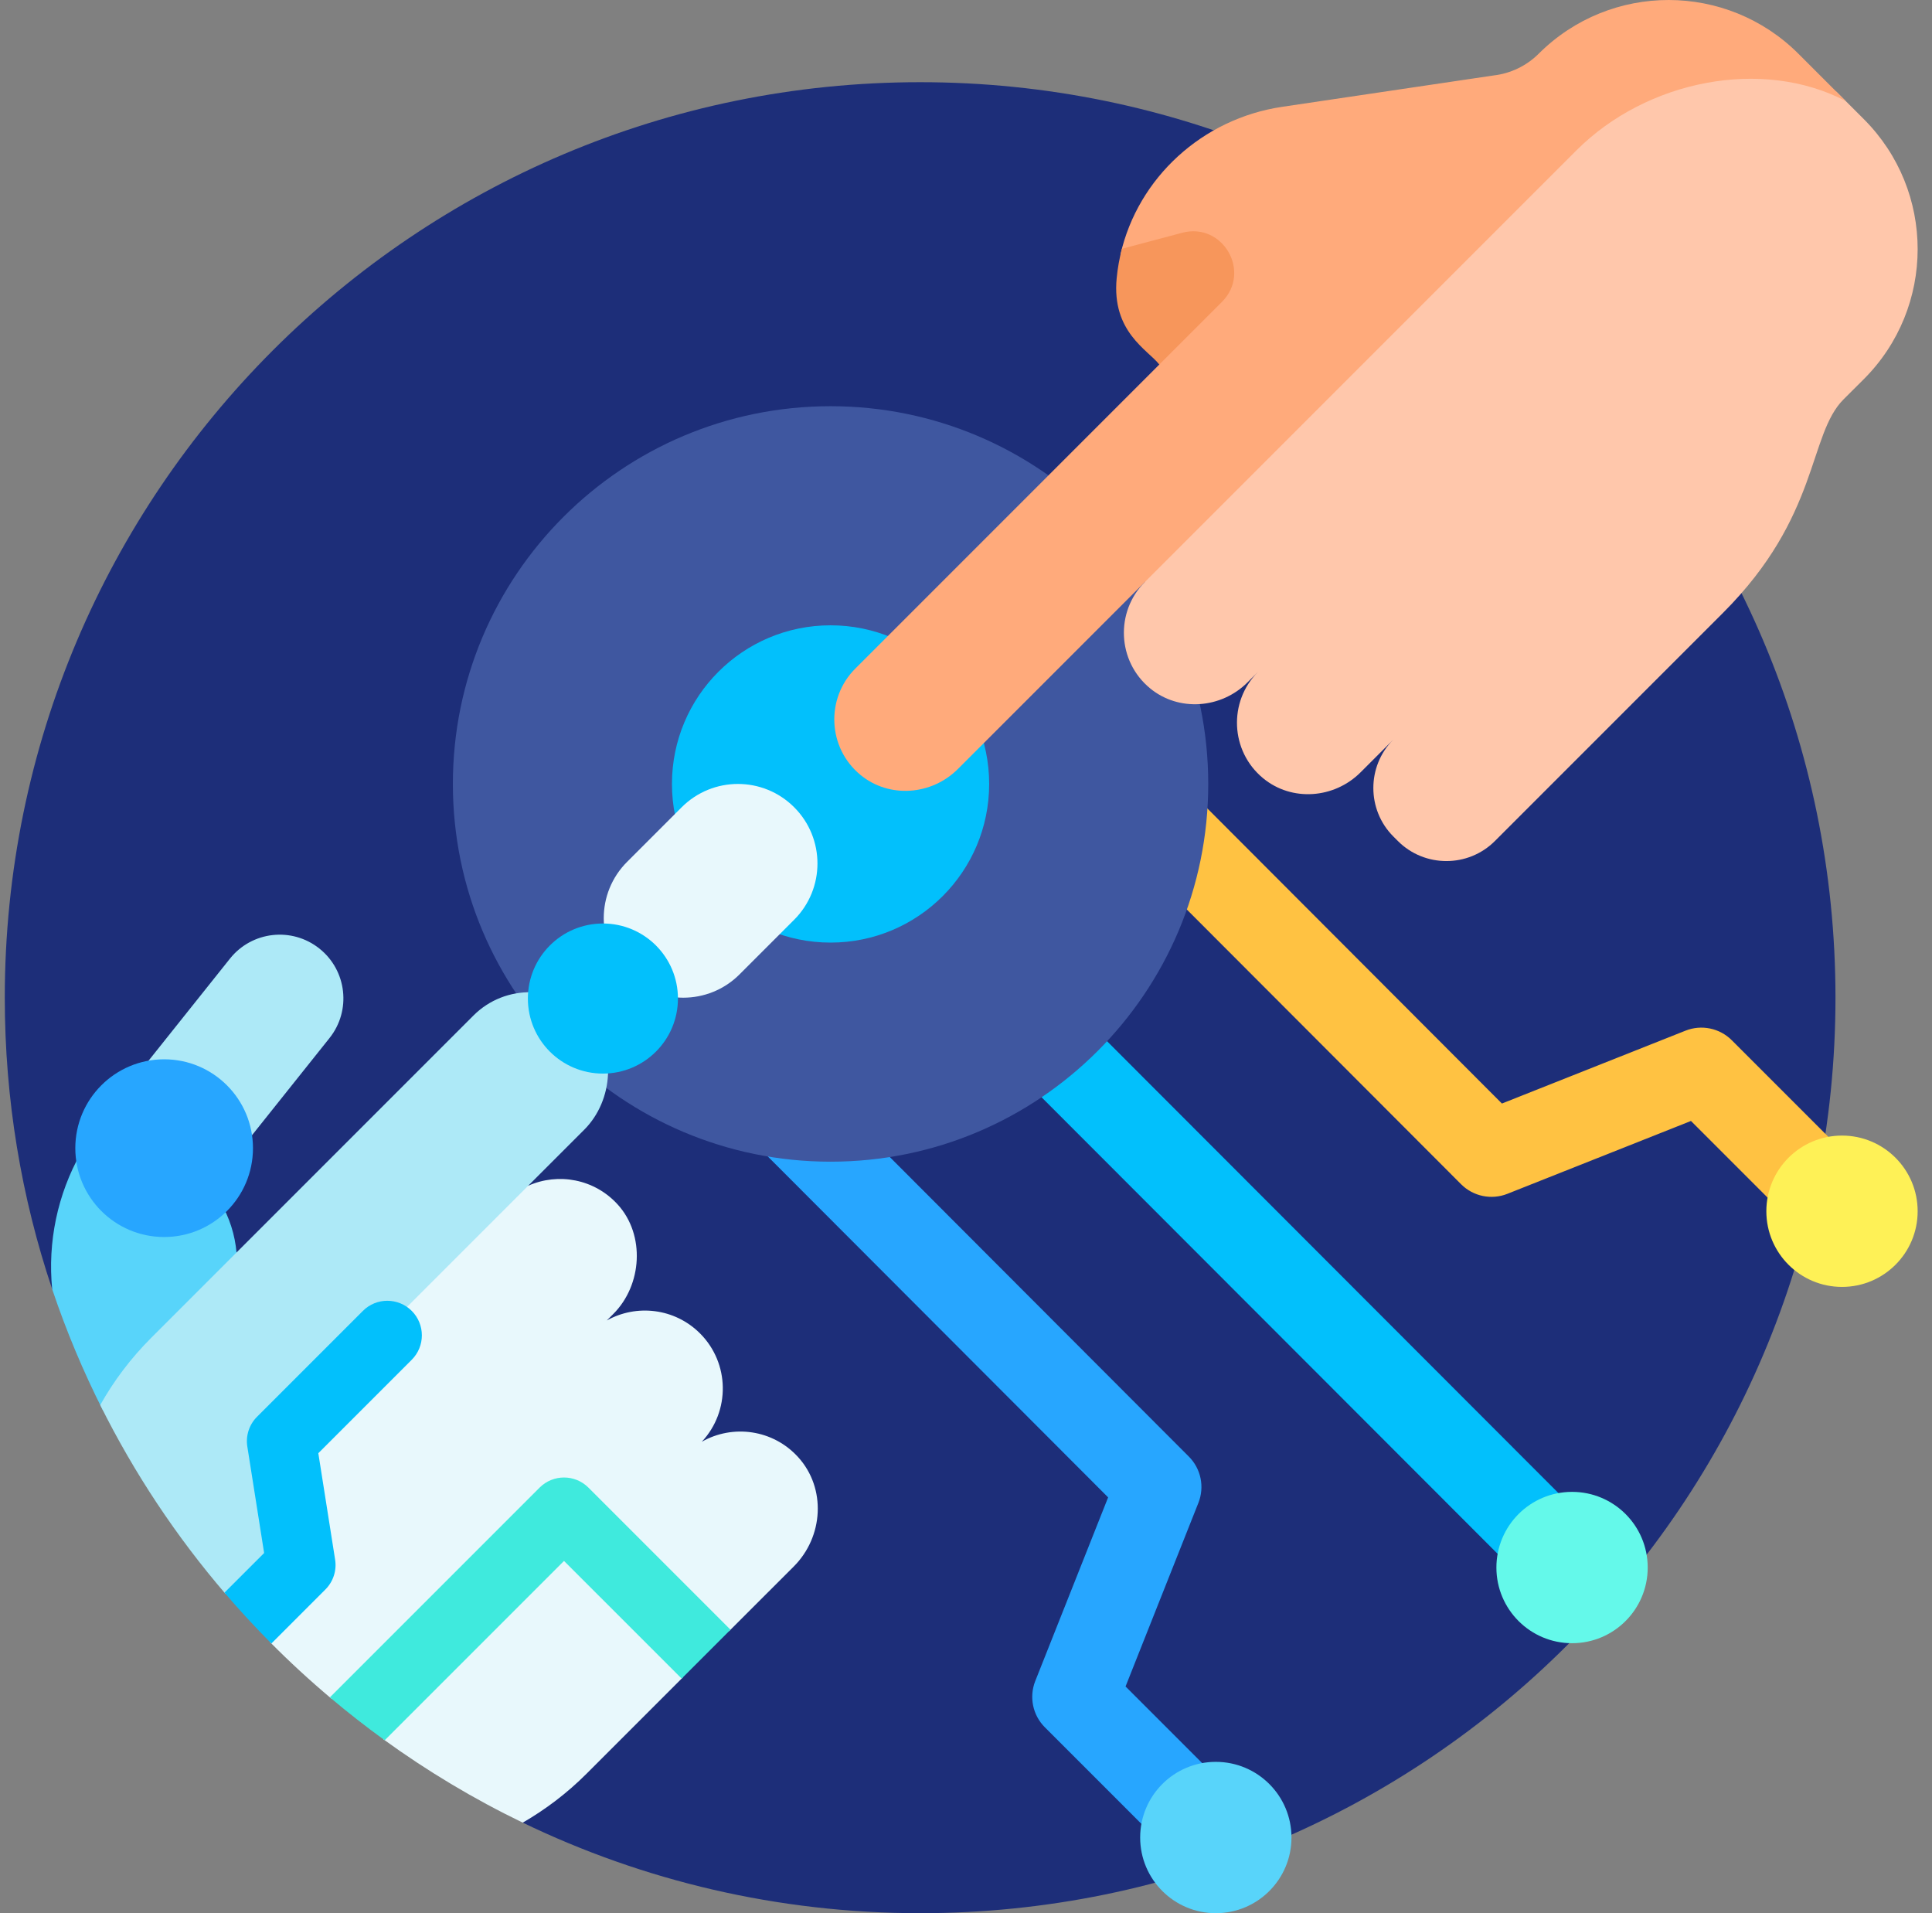 <svg width="101" height="100" viewBox="0 0 101 100" fill="none" xmlns="http://www.w3.org/2000/svg">
<rect x="0" y="0" width="101" height="100" fill="#808080" stroke="none"/>
<g id="robotic-hand 1" clip-path="url(#clip0_1620_11814)">
<g id="Group">
<path id="Vector" d="M48.102 4.296C21.674 4.296 0.25 25.72 0.25 52.148C0.25 57.475 1.121 62.598 2.728 67.383L27.326 95.266C33.61 98.3 40.657 100 48.102 100C74.53 100 95.954 78.576 95.954 52.148C95.954 25.72 74.53 4.296 48.102 4.296Z" fill="#1D2E79"/>
<path id="Vector_2" d="M65.149 94.457L58.841 88.15L62.65 78.551C62.98 77.718 62.784 76.768 62.15 76.134L46.152 60.112L41.792 58.072L39.707 60.014L57.93 78.266L54.121 87.865C53.791 88.698 53.987 89.648 54.621 90.282L61.972 97.633C62.849 98.51 64.272 98.51 65.149 97.633C66.026 96.756 66.026 95.334 65.149 94.457Z" fill="#27A6FF"/>
<g id="Group_2">
<path id="Vector_3" d="M63.56 100C65.745 100 67.515 98.229 67.515 96.045C67.515 93.861 65.745 92.09 63.56 92.09C61.376 92.09 59.605 93.861 59.605 96.045C59.605 98.229 61.376 100 63.56 100Z" fill="#58D4FA"/>
</g>
<path id="Vector_4" d="M97.883 61.722L90.532 54.371C89.898 53.737 88.948 53.541 88.115 53.871L78.516 57.68L62.914 42.052L60.77 44.118L61.798 47.292L76.384 61.9C77.018 62.534 77.968 62.73 78.801 62.4L88.4 58.591L94.707 64.899C95.584 65.776 97.006 65.776 97.883 64.899C98.76 64.022 98.76 62.599 97.883 61.722Z" fill="#FFC242"/>
<path id="Vector_5" d="M83.531 80.104L57.586 54.134L54.976 54.355L54.14 57.042L80.354 83.281C81.231 84.158 82.653 84.158 83.53 83.281C84.408 82.403 84.408 80.981 83.531 80.104Z" fill="#02C0FC"/>
<g id="Group_3">
<path id="Vector_6" d="M82.183 85.888C84.368 85.888 86.138 84.118 86.138 81.933C86.138 79.749 84.368 77.978 82.183 77.978C79.999 77.978 78.228 79.749 78.228 81.933C78.228 84.118 79.999 85.888 82.183 85.888Z" fill="#64F9EA"/>
</g>
<g id="Group_4">
<path id="Vector_7" d="M96.295 67.265C98.479 67.265 100.25 65.495 100.25 63.31C100.25 61.126 98.479 59.355 96.295 59.355C94.111 59.355 92.34 61.126 92.34 63.31C92.34 65.495 94.111 67.265 96.295 67.265Z" fill="#FEF156"/>
</g>
<path id="Vector_8" d="M43.42 60.72C54.324 60.72 63.164 51.88 63.164 40.976C63.164 30.072 54.324 21.232 43.42 21.232C32.515 21.232 23.675 30.072 23.675 40.976C23.675 51.88 32.515 60.72 43.42 60.72Z" fill="#3F57A0"/>
<path id="Vector_9" d="M43.42 49.268C47.999 49.268 51.711 45.555 51.711 40.976C51.711 36.397 47.999 32.684 43.42 32.684C38.84 32.684 35.128 36.397 35.128 40.976C35.128 45.555 38.84 49.268 43.42 49.268Z" fill="#02C0FC"/>
<path id="Vector_10" d="M59.848 30.423C58.303 31.968 58.394 34.554 60.122 35.977C61.623 37.214 63.84 37.043 65.216 35.668L65.76 35.124C64.215 36.669 64.306 39.255 66.033 40.678C67.535 41.915 69.751 41.744 71.127 40.369L72.84 38.656C71.447 40.049 71.447 42.328 72.84 43.721L73.081 43.962C74.474 45.355 76.753 45.355 78.146 43.962C81.055 41.053 88.964 33.144 90.083 32.025C95.137 26.971 94.519 22.732 96.376 20.874L97.425 19.828C101.189 16.075 101.192 9.979 97.432 6.223L96.005 4.797C91.721 2.808 85.379 2.467 81.522 5.739L64.523 20.148L59.848 30.423Z" fill="#FFC7AB"/>
<path id="Vector_11" d="M11.673 63.105L8.581 59.355L4.218 60.274C3.006 62.434 2.485 64.919 2.728 67.383C3.463 69.573 4.354 71.692 5.385 73.728L11.519 70.615L12.388 65.833C12.357 64.902 12.125 63.97 11.673 63.105Z" fill="#58D4FA"/>
<path id="Vector_12" d="M41.517 42.194C39.893 40.57 37.261 40.57 35.637 42.194L32.78 45.051C31.157 46.674 31.156 49.307 32.78 50.931C34.404 52.554 37.036 52.554 38.66 50.931L41.517 48.074C43.141 46.45 43.141 43.818 41.517 42.194Z" fill="#E8F8FC"/>
<path id="Vector_13" d="M41.726 76.164C40.403 74.707 38.301 74.441 36.689 75.358C38.182 73.759 38.153 71.253 36.594 69.694C35.273 68.374 33.274 68.151 31.721 69.02L32.064 68.677C33.573 67.168 33.733 64.554 32.303 62.97C31.076 61.611 29.174 61.283 27.615 61.976L21.415 63.316L12.724 74.294L14.123 85.839C15.142 86.866 16.207 87.846 17.315 88.778H20.038V90.907C22.324 92.565 24.761 94.028 27.327 95.267C28.523 94.577 29.65 93.724 30.672 92.701L35.699 87.674L35.441 85.904L38.126 85.247L41.497 81.877C43.05 80.323 43.202 77.791 41.726 76.164Z" fill="#E8F8FC"/>
<path id="Vector_14" d="M16.699 49.581C15.262 48.434 13.167 48.67 12.021 50.107L7.497 55.778L9.525 59.035L12.935 59.636L17.225 54.259C18.372 52.822 18.136 50.727 16.699 49.581Z" fill="#ADE9F7"/>
<path id="Vector_15" d="M8.581 64.657C11.146 64.657 13.225 62.578 13.225 60.013C13.225 57.448 11.146 55.368 8.581 55.368C6.016 55.368 3.937 57.448 3.937 60.013C3.937 62.578 6.016 64.657 8.581 64.657Z" fill="#27A6FF"/>
<path id="Vector_16" d="M94.023 2.815C90.274 -0.934 84.197 -0.939 80.442 2.804C79.806 3.439 78.974 3.842 78.08 3.944L67.025 5.584C62.867 6.201 59.495 9.281 58.578 13.292L60.575 15.341L60.605 19.054C58.124 21.535 46.316 33.343 44.709 34.95C43.164 36.495 43.255 39.081 44.983 40.504C46.485 41.741 48.701 41.57 50.077 40.195L59.848 30.423L82.414 7.858C86.082 4.189 92.121 2.998 96.488 5.28L94.023 2.815Z" fill="#FFAA7B"/>
<g id="Group_5">
<path id="Vector_17" d="M58.65 13.005L61.799 12.167C63.931 11.6 65.44 14.219 63.88 15.779L60.605 19.054C60.019 18.292 58.106 17.356 58.377 14.539C58.427 14.014 58.52 13.502 58.65 13.005Z" fill="#F7965B"/>
</g>
<path id="Vector_18" d="M30.761 53.216C29.151 51.458 26.419 51.412 24.751 53.08L7.901 69.93C6.832 70.999 5.945 72.182 5.24 73.439C7.015 77.007 9.222 80.323 11.794 83.316L15.311 82.301V75.514L21.213 68.378L27.615 61.976L30.539 59.052C32.087 57.504 32.239 54.831 30.761 53.216Z" fill="#ADE9F7"/>
<path id="Vector_19" d="M31.518 56.115C33.684 56.115 35.441 54.359 35.441 52.193C35.441 50.026 33.684 48.27 31.518 48.27C29.352 48.27 27.596 50.026 27.596 52.193C27.596 54.359 29.352 56.115 31.518 56.115Z" fill="#02C0FC"/>
<path id="Vector_20" d="M28.208 77.756L17.245 88.719C18.172 89.502 19.128 90.25 20.112 90.961L29.485 81.588L35.635 87.737L38.189 85.183L30.762 77.756C30.057 77.051 28.914 77.051 28.208 77.756Z" fill="#3FEADD"/>
<path id="Vector_21" d="M18.971 68.519L13.437 74.053C13.028 74.461 12.839 75.041 12.93 75.612L13.808 81.174L11.735 83.246C12.519 84.162 13.336 85.049 14.187 85.904L17.012 83.078C17.421 82.669 17.61 82.09 17.519 81.519L16.641 75.957L21.525 71.073C22.23 70.368 22.23 69.224 21.525 68.519C20.82 67.814 19.676 67.813 18.971 68.519Z" fill="#02C0FC"/>
</g>
</g>
<defs>
<clipPath id="clip0_1620_11814">
<rect width="100" height="100" fill="white" transform="translate(0.25)"/>
</clipPath>
</defs>
</svg>
